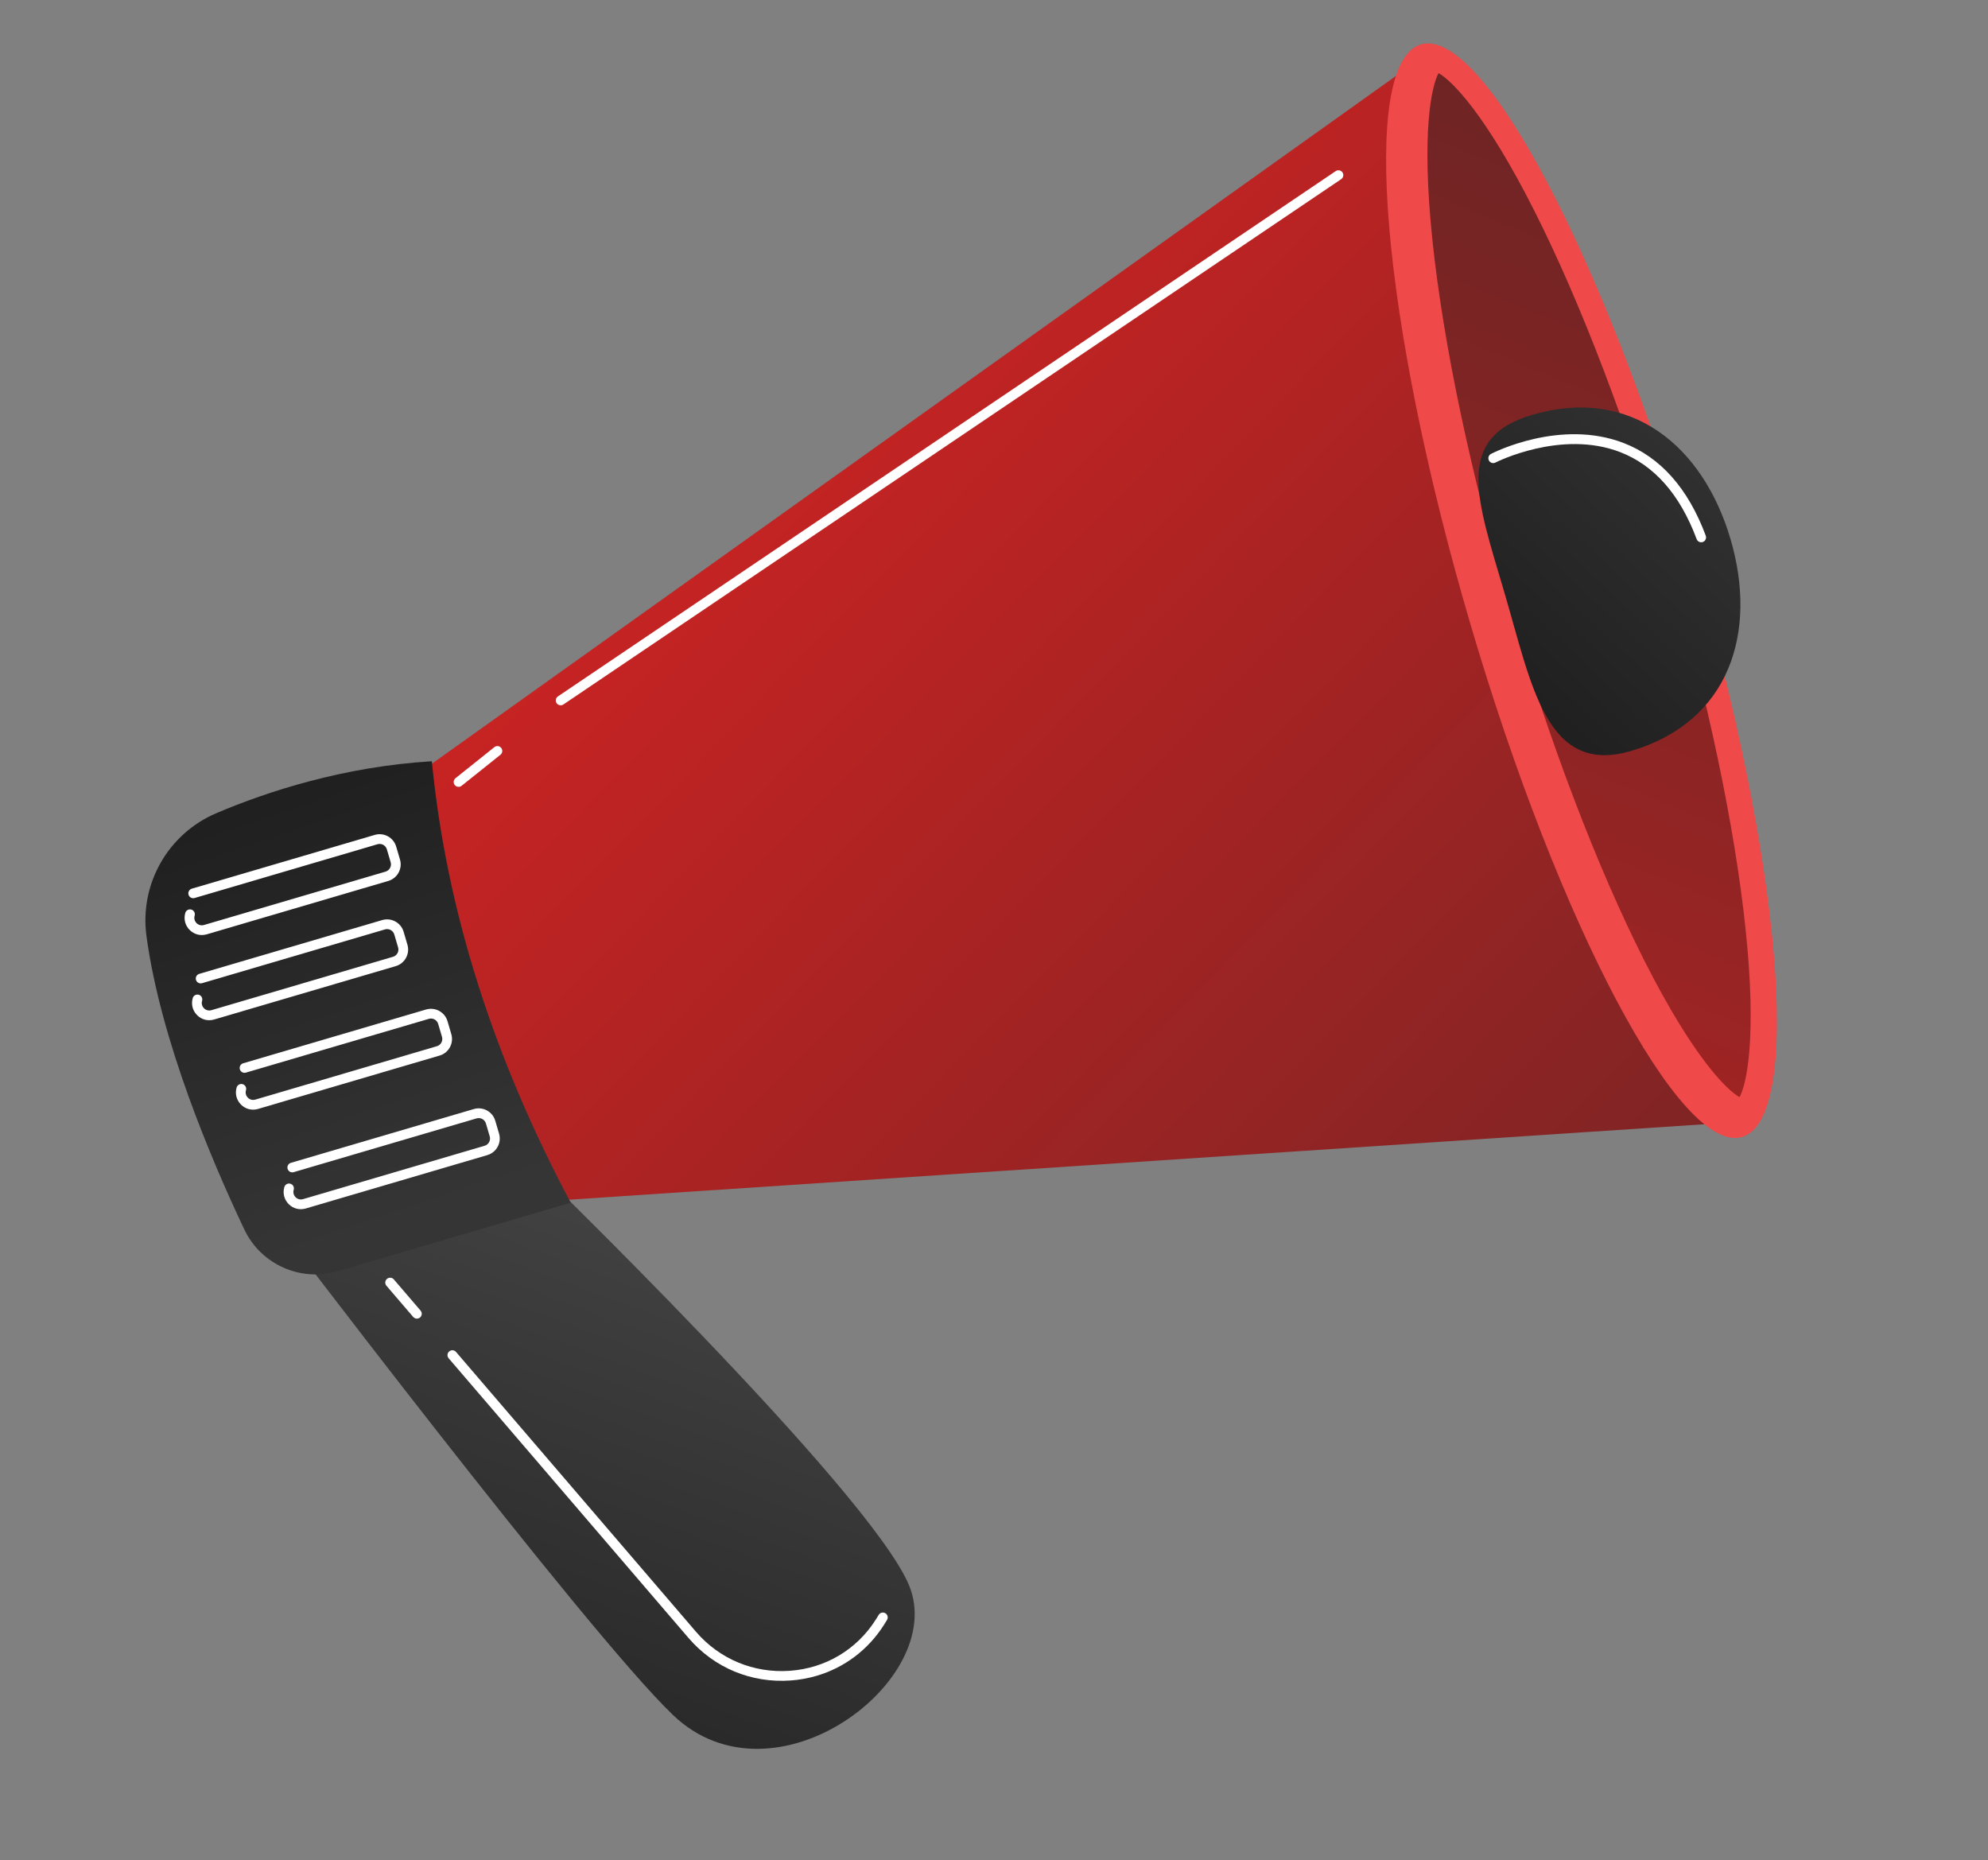 <?xml version="1.0" encoding="UTF-8"?> <svg xmlns="http://www.w3.org/2000/svg" width="171" height="160" viewBox="0 0 171 160" fill="none"><rect x="0" y="0" width="171" height="160" fill="#808080" stroke="none"/> <path d="M22.581 103.637C22.581 103.637 50.416 140.378 57.897 147.524C66.583 155.818 81.505 144.519 78.213 136.408C74.92 128.297 45.146 99.525 45.146 99.525L22.581 103.637Z" fill="url(#paint0_linear)"></path> <path d="M34.911 67.288L122.426 4.855L148.281 96.588L42.694 103.608L34.911 67.288Z" fill="url(#paint1_linear)"></path> <path d="M149.849 97.797C155.137 96.243 153.238 73.945 145.61 47.995C137.981 22.044 127.51 2.267 122.223 3.821C116.935 5.375 118.833 27.673 126.462 53.623C134.091 79.574 144.562 99.351 149.849 97.797Z" fill="url(#paint2_linear)"></path> <path d="M149.631 94.37C148.507 93.745 145.624 90.903 141.427 82.6C137.371 74.575 133.276 63.824 129.896 52.327C126.516 40.829 124.141 29.573 123.209 20.629C122.244 11.375 123.131 7.426 123.738 6.291C124.862 6.917 127.745 9.758 131.943 18.062C135.999 26.086 140.094 36.838 143.474 48.335C146.854 59.833 149.229 71.089 150.16 80.032C151.124 89.286 150.237 93.235 149.631 94.37Z" fill="url(#paint3_linear)"></path> <path d="M148.853 46.373C151.2 54.357 148.801 62.093 140.289 64.595C133.019 66.733 131.765 59.004 129.418 51.019C127.07 43.035 124.988 37.683 131.79 35.684C140.302 33.181 146.506 38.389 148.853 46.373Z" fill="url(#paint4_linear)"></path> <path d="M18.615 69.943C23.044 68.064 29.561 65.94 37.146 65.478C38.4 78.398 42.502 91.044 49.091 103.449L29.044 109.343C25.848 110.282 22.441 108.762 21.014 105.751C18.154 99.717 13.806 89.439 12.598 80.514C11.991 76.036 14.455 71.709 18.615 69.943Z" fill="url(#paint5_linear)"></path> <path d="M33.401 75.774L17.782 80.366C17.252 80.521 16.702 80.381 16.312 79.99C15.922 79.599 15.783 79.049 15.94 78.52C16.006 78.298 16.239 78.173 16.461 78.238C16.683 78.304 16.809 78.537 16.743 78.759C16.674 78.989 16.735 79.229 16.905 79.4C17.075 79.57 17.315 79.631 17.546 79.563L33.165 74.972C33.507 74.871 33.704 74.51 33.603 74.167L33.277 73.056C33.176 72.713 32.815 72.516 32.472 72.617L16.737 77.243C16.515 77.308 16.282 77.181 16.217 76.959C16.152 76.737 16.279 76.504 16.501 76.439L32.235 71.814C33.021 71.582 33.847 72.034 34.078 72.819L34.405 73.931C34.637 74.717 34.185 75.543 33.401 75.774Z" fill="white"></path> <path d="M34.041 83.101L18.423 87.692C17.893 87.848 17.343 87.708 16.953 87.317C16.563 86.926 16.424 86.375 16.581 85.846C16.647 85.624 16.88 85.499 17.102 85.564C17.323 85.63 17.45 85.863 17.384 86.085C17.315 86.316 17.376 86.556 17.546 86.726C17.716 86.897 17.956 86.957 18.187 86.89L33.805 82.298C34.148 82.198 34.345 81.838 34.244 81.494L33.917 80.382C33.817 80.04 33.456 79.843 33.113 79.944L17.378 84.569C17.156 84.634 16.923 84.507 16.858 84.285C16.793 84.064 16.92 83.831 17.142 83.766L32.876 79.14C33.662 78.909 34.488 79.361 34.718 80.146L35.045 81.257C35.278 82.044 34.826 82.87 34.041 83.101Z" fill="white"></path> <path d="M48.342 60.65C48.172 60.7 47.982 60.637 47.878 60.483C47.748 60.291 47.799 60.031 47.991 59.901L114.893 14.718C115.084 14.588 115.345 14.639 115.474 14.831C115.604 15.022 115.553 15.283 115.362 15.412L48.46 60.596C48.423 60.621 48.383 60.638 48.342 60.65Z" fill="white"></path> <path d="M39.561 67.665C39.403 67.712 39.225 67.662 39.116 67.524C38.971 67.344 39.001 67.081 39.181 66.936L42.523 64.266C42.704 64.122 42.967 64.152 43.112 64.332C43.256 64.512 43.226 64.776 43.046 64.92L39.704 67.59C39.66 67.626 39.612 67.65 39.561 67.665Z" fill="white"></path> <path d="M37.816 90.793L22.197 95.385C21.667 95.54 21.117 95.4 20.727 95.009C20.338 94.618 20.198 94.068 20.355 93.539C20.421 93.317 20.654 93.191 20.876 93.255C21.098 93.322 21.224 93.555 21.158 93.776C21.089 94.008 21.15 94.247 21.321 94.418C21.491 94.589 21.73 94.65 21.961 94.582L37.58 89.99C37.922 89.89 38.119 89.529 38.019 89.186L37.692 88.075C37.591 87.732 37.23 87.535 36.888 87.636L21.152 92.261C20.931 92.327 20.698 92.2 20.633 91.978C20.567 91.756 20.695 91.523 20.916 91.458L36.65 86.832C37.436 86.602 38.262 87.053 38.493 87.838L38.82 88.95C39.052 89.735 38.601 90.562 37.816 90.793Z" fill="white"></path> <path d="M41.922 99.355L26.302 103.947C25.772 104.102 25.222 103.962 24.832 103.571C24.443 103.18 24.302 102.63 24.46 102.101C24.526 101.879 24.759 101.753 24.981 101.818C25.203 101.884 25.329 102.117 25.263 102.339C25.194 102.57 25.255 102.809 25.426 102.981C25.596 103.151 25.835 103.212 26.066 103.144L41.686 98.552C42.028 98.452 42.225 98.091 42.125 97.748L41.798 96.636C41.697 96.294 41.336 96.097 40.994 96.198L25.259 100.823C25.037 100.889 24.804 100.761 24.739 100.54C24.673 100.318 24.8 100.085 25.022 100.02L40.758 95.394C41.543 95.163 42.369 95.615 42.6 96.4L42.927 97.511C43.158 98.297 42.707 99.124 41.922 99.355Z" fill="white"></path> <path d="M70.243 144.144C69.524 144.356 68.773 144.492 68.001 144.547C64.621 144.788 61.421 143.454 59.22 140.886L38.593 116.833C38.441 116.658 38.462 116.394 38.637 116.243C38.812 116.092 39.077 116.112 39.228 116.289L59.855 140.343C61.883 142.707 64.83 143.935 67.941 143.713C70.999 143.494 73.689 141.895 75.32 139.327C75.408 139.189 75.495 139.048 75.582 138.905C75.701 138.707 75.959 138.644 76.157 138.764C76.355 138.883 76.418 139.141 76.298 139.339C76.208 139.488 76.118 139.634 76.027 139.776C74.664 141.921 72.623 143.445 70.243 144.144Z" fill="white"></path> <path d="M35.978 113.406C35.825 113.451 35.652 113.405 35.542 113.277L33.241 110.593C33.09 110.418 33.111 110.153 33.286 110.004C33.461 109.854 33.726 109.874 33.876 110.048L36.177 112.732C36.328 112.907 36.307 113.172 36.132 113.322C36.085 113.362 36.032 113.39 35.978 113.406Z" fill="white"></path> <path d="M146.448 46.627C146.239 46.689 146.016 46.579 145.939 46.372C144.511 42.542 142.298 40.023 139.361 38.889C134.282 36.925 128.689 39.757 128.634 39.786C128.427 39.892 128.176 39.812 128.069 39.606C127.964 39.4 128.044 39.147 128.25 39.042C128.491 38.917 134.235 36.01 139.663 38.107C142.833 39.332 145.209 42.014 146.724 46.079C146.804 46.295 146.694 46.537 146.477 46.618C146.467 46.622 146.458 46.624 146.448 46.627Z" fill="white"></path> <defs> <linearGradient id="paint0_linear" x1="36.026" y1="161.34" x2="56.776" y2="105.31" gradientUnits="userSpaceOnUse"> <stop stop-color="#1E1E1E"></stop> <stop offset="1" stop-color="#424242"></stop> </linearGradient> <linearGradient id="paint1_linear" x1="61.051" y1="33.237" x2="156.061" y2="125.97" gradientUnits="userSpaceOnUse"> <stop stop-color="#CB2323"></stop> <stop offset="1" stop-color="#6D2424"></stop> </linearGradient> <linearGradient id="paint2_linear" x1="258.721" y1="-37.919" x2="197.149" y2="6.61" gradientUnits="userSpaceOnUse"> <stop stop-color="#D53737"></stop> <stop offset="1" stop-color="#EF4949"></stop> </linearGradient> <linearGradient id="paint3_linear" x1="97.442" y1="145.981" x2="151.414" y2="14.427" gradientUnits="userSpaceOnUse"> <stop stop-color="#CB2323"></stop> <stop offset="1" stop-color="#6D2424"></stop> </linearGradient> <linearGradient id="paint4_linear" x1="154.615" y1="30.201" x2="112.639" y2="74.693" gradientUnits="userSpaceOnUse"> <stop stop-color="#393939"></stop> <stop offset="1" stop-color="#101010"></stop> </linearGradient> <linearGradient id="paint5_linear" x1="35.064" y1="104.747" x2="14.011" y2="42.396" gradientUnits="userSpaceOnUse"> <stop stop-color="#353535"></stop> <stop offset="1" stop-color="#101010"></stop> </linearGradient> </defs> </svg> 